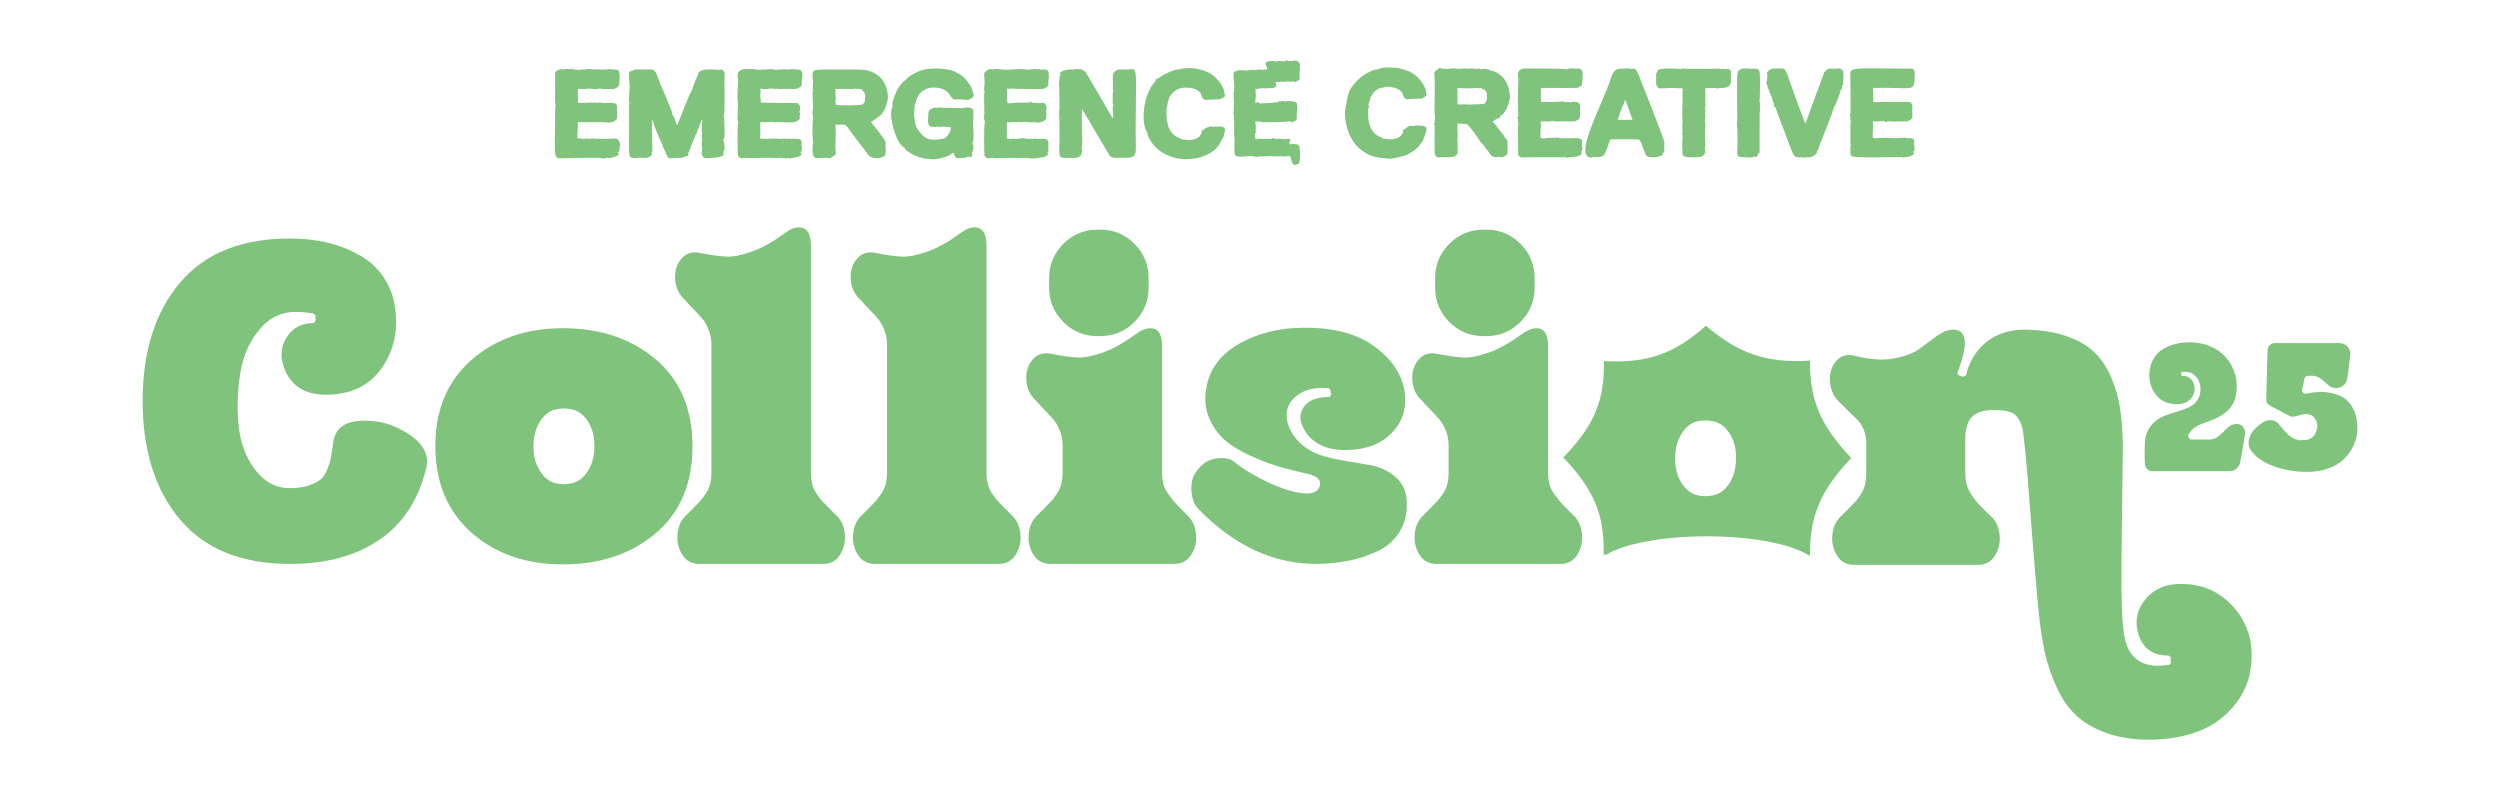 <?xml version="1.0" encoding="UTF-8"?>
<svg id="uuid-ca76d20e-9a0b-4432-9987-13943e448c09" data-name="Layer 1" xmlns="http://www.w3.org/2000/svg" viewBox="0 0 800 256">
  <defs>
    <style>
      .uuid-beef3a21-6900-4ee7-b45b-f17e66827acd {
        fill: #7fc37d;
      }
    </style>
  </defs>
  <path class="uuid-beef3a21-6900-4ee7-b45b-f17e66827acd" d="M92.802,180.459c11.405,0,20.878-2.529,28.416-7.588s12.657-12.728,15.176-23.06c1.014-4.16-.893-7.81-5.653-10.935-4.76-3.124-9.845-4.538-15.25-4.24-5.407.297-8.357,2.628-8.852,6.991-.297,2.083-.547,3.671-.745,4.76-.2,1.093-.593,2.381-1.19,3.869-.595,1.488-1.338,2.581-2.231,3.272-.893.697-2.159,1.317-3.793,1.86-1.638.547-3.597.819-5.878.819-4.464,0-8.183-1.959-11.159-5.878-2.974-3.917-4.736-8.652-5.281-14.209-.547-5.553-.372-11.107.521-16.662.893-5.553,2.95-10.24,6.174-14.06,3.222-3.816,7.116-5.676,11.678-5.578,1.586,0,3.372.148,5.357.445.595.2.893.597.893,1.191v.743c0,.795-.35,1.19-1.041,1.19-3.374.1-5.952,1.391-7.736,3.869-2.481,3.372-2.779,7.193-.893,11.455,2.279,5.059,6.595,7.588,12.945,7.588,7.338,0,12.966-2.403,16.885-7.216,3.917-4.809,5.778-10.488,5.579-17.035-.1-4.56-1.141-8.555-3.124-11.978-1.984-3.421-4.612-6.098-7.885-8.033-3.274-1.934-6.821-3.371-10.638-4.316-3.821-.941-7.91-1.412-12.274-1.412-15.474,0-27.204,4.712-35.186,14.133-7.985,9.424-11.976,22.045-11.976,37.864,0,15.822,3.991,28.467,11.976,37.938,7.983,9.474,19.712,14.209,35.186,14.209Z"/>
  <path class="uuid-beef3a21-6900-4ee7-b45b-f17e66827acd" d="M209.836,170.64c7.835-6.645,11.754-15.919,11.754-27.823,0-11.902-3.919-21.174-11.754-27.821-7.836-6.643-17.755-9.967-29.755-9.967-11.705,0-21.423,3.372-29.16,10.116-7.736,6.747-11.604,15.921-11.604,27.524,0,11.705,3.841,20.955,11.529,27.747,7.685,6.795,17.429,10.191,29.235,10.191,12,0,21.919-3.321,29.755-9.967ZM172.717,150.63c-1.34-2.133-2.009-4.686-2.009-7.662,0-3.174.669-5.826,2.009-7.96,1.338-2.131,2.948-3.445,4.835-3.941,1.883-.497,3.793-.497,5.728,0s3.572,1.784,4.91,3.867,2.009,4.664,2.009,7.736c0,3.176-.671,5.828-2.009,7.96s-2.976,3.447-4.91,3.941c-1.934.498-3.845.498-5.728,0-1.886-.495-3.497-1.809-4.835-3.941Z"/>
  <path class="uuid-beef3a21-6900-4ee7-b45b-f17e66827acd" d="M268.79,177.558c1.238-1.933,1.759-4.091,1.562-6.471-.2-2.381-.965-4.343-2.381-5.803-.391-.402-1.216-1.212-2.455-2.453-1.241-1.24-2.083-2.107-2.529-2.605-.447-.495-1.017-1.264-1.71-2.305-.697-1.041-1.167-2.107-1.414-3.198-.248-1.091-.372-2.281-.372-3.571v-72.604c0-3.966-1.337-5.851-4.017-5.802-1.289.024-2.766.66-4.462,1.933-3.747,2.813-7.29,4.738-10.564,5.878-3.274,1.141-5.95,1.662-8.033,1.562-2.083-.098-4.91-.495-8.481-1.19-2.481-.497-4.464.148-5.952,1.933-1.488,1.786-2.133,3.995-1.933,6.621.197,2.629,1.238,4.786,3.124,6.472.493.595,1.462,1.636,2.9,3.124s2.429,2.581,2.976,3.272c.545.697,1.116,1.762,1.71,3.2.597,1.438.893,3.0.893,4.686v40.914c0,1.29-.126,2.479-.372,3.571-.248,1.091-.721,2.157-1.414,3.198s-1.264,1.81-1.71,2.305c-.445.498-1.29,1.366-2.528,2.605-1.241,1.241-2.068,2.053-2.455,2.453-1.415,1.466-2.183,3.422-2.381,5.803-.2,2.379.321,4.538,1.562,6.471,1.24,1.934,3.05,2.902,5.429,2.902h39.724c2.279,0,4.041-.967,5.283-2.902Z"/>
  <path class="uuid-beef3a21-6900-4ee7-b45b-f17e66827acd" d="M324.98,177.558c1.24-1.933,1.76-4.091,1.562-6.471-.2-2.381-.964-4.343-2.379-5.803-.391-.403-1.217-1.212-2.455-2.453-1.241-1.24-2.083-2.107-2.529-2.605-.447-.495-1.019-1.264-1.712-2.305s-1.166-2.107-1.412-3.198c-.25-1.091-.372-2.281-.372-3.571v-72.604c0-3.966-1.338-5.851-4.016-5.802-1.291.024-2.769.659-4.466,1.933-3.746,2.811-7.29,4.738-10.562,5.878-3.272,1.141-5.952,1.662-8.035,1.562-2.083-.098-4.91-.495-8.479-1.19-2.481-.497-4.464.148-5.952,1.933-1.488,1.786-2.134,3.995-1.934,6.621.198,2.629,1.24,4.786,3.124,6.472.497.595,1.462,1.636,2.902,3.124,1.436,1.488,2.429,2.581,2.976,3.272.543.697,1.116,1.762,1.712,3.2.593,1.438.891,3.0.891,4.686v40.914c0,1.29-.126,2.479-.371,3.571-.25,1.091-.721,2.157-1.414,3.198-.697,1.041-1.266,1.81-1.712,2.305-.447.498-1.29,1.366-2.529,2.605-1.241,1.241-2.066,2.052-2.455,2.453-1.416,1.463-2.183,3.422-2.379,5.803-.2,2.379.321,4.538,1.562,6.471,1.238,1.934,3.05,2.902,5.431,2.902h39.723c2.281,0,4.04-.967,5.281-2.902Z"/>
  <path class="uuid-beef3a21-6900-4ee7-b45b-f17e66827acd" d="M334.456,131.363c1.438,1.488,2.429,2.581,2.976,3.274.545.695,1.116,1.762,1.71,3.198.597,1.438.893,3.0.893,4.686v8.629c0,1.29-.126,2.479-.372,3.571-.248,1.091-.721,2.157-1.414,3.198s-1.264,1.81-1.71,2.305c-.445.498-1.29,1.366-2.528,2.605-1.241,1.241-2.068,2.053-2.455,2.453-1.415,1.466-2.183,3.422-2.381,5.803-.2,2.379.321,4.538,1.562,6.471,1.24,1.934,3.05,2.902,5.429,2.902h39.724c2.279,0,4.041-.967,5.283-2.902,1.238-1.933,1.759-4.091,1.562-6.471-.2-2.381-.965-4.343-2.381-5.803-.391-.402-1.216-1.212-2.455-2.453-1.241-1.24-2.06-2.107-2.455-2.605-.398-.495-.967-1.264-1.71-2.305s-1.241-2.107-1.488-3.198c-.248-1.091-.372-2.281-.372-3.571v-40.319c0-3.966-1.288-5.851-3.869-5.802-1.289.025-2.833.638-4.61,1.933-3.787,2.76-7.29,4.738-10.564,5.878-3.274,1.141-5.95,1.662-8.033,1.562-2.083-.098-4.91-.495-8.481-1.19-2.481-.497-4.464.148-5.952,1.933-1.488,1.786-2.133,3.995-1.933,6.621.197,2.629,1.238,4.788,3.124,6.472.493.595,1.462,1.636,2.9,3.124Z"/>
  <path class="uuid-beef3a21-6900-4ee7-b45b-f17e66827acd" d="M351.194,107.559h.893c4.262,0,7.907-1.512,10.935-4.538,3.024-3.024,4.538-6.669,4.538-10.936v-3.124c0-4.262-1.514-7.909-4.538-10.935-3.028-3.024-6.672-4.538-10.935-4.538h-.893c-4.266,0-7.91,1.514-10.935,4.538-3.028,3.026-4.538,6.672-4.538,10.935v3.124c0,4.267,1.51,7.912,4.538,10.936,3.024,3.026,6.669,4.538,10.935,4.538Z"/>
  <path class="uuid-beef3a21-6900-4ee7-b45b-f17e66827acd" d="M448.244,169.525c1.626-2.926,2.235-6.324,1.827-10.191-.424-3.074-1.795-5.479-4.11-7.216-2.317-1.734-4.812-2.828-7.487-3.274-2.675-.447-5.832-.99-9.471-1.636-3.638-.643-6.397-1.413-8.276-2.305-3.133-1.487-5.476-3.471-7.026-5.952-1.553-2.478-2.198-4.836-1.937-7.067s1.546-4.14,3.861-5.728c2.309-1.586,5.416-2.231,9.317-1.934.495,0,.776.298.839.893l.11,1.041c.031.298-.021.521-.153.669-.132.15-.349.224-.645.224-3.176,0-5.606.761-7.189,2.379-2.281,2.333-2.328,5.209-.295,8.481,2.391,3.867,6.52,6.001,12.397,6.1,6.444.109,11.426-1.686,14.939-5.059,3.514-3.371,5.062-7.488,4.649-12.348-.41-5.752-3.45-10.836-9.122-15.25-5.672-4.412-13.413-6.569-23.223-6.472-8.035,0-15.11,1.812-21.222,5.431-6.116,3.622-9.523,8.703-10.219,15.25-.352,3.272.139,6.274,1.47,9,1.329,2.729,3.051,4.962,5.168,6.695,2.118,1.738,4.866,3.348,8.247,4.836,3.379,1.488,6.375,2.603,8.982,3.347,2.608.745,5.688,1.514,9.244,2.307.209.1.412.148.612.148,2.363.795,3.287,2.034,2.772,3.719-.606,1.786-2.361,2.529-5.268,2.233-3.107-.298-6.798-1.436-11.075-3.422-4.276-1.983-7.982-4.214-11.12-6.695-.987-.893-2.588-1.264-4.803-1.116-2.216.148-4.045.917-5.485,2.305-.366.298-.901.892-1.598,1.786-1.312,1.685-1.88,3.819-1.705,6.397.172,2.581.954,4.482,2.248,5.803,11.374,11.616,23.94,17.754,38.6,17.555,3.36-.098,6.646-.469,9.85-1.116,3.205-.645,6.316-1.712,9.333-3.198,3.017-1.488,5.34-3.695,6.964-6.621Z"/>
  <path class="uuid-beef3a21-6900-4ee7-b45b-f17e66827acd" d="M474.713,107.559h.891c4.266,0,7.91-1.512,10.936-4.538,3.024-3.024,4.538-6.669,4.538-10.936v-3.124c0-4.262-1.514-7.909-4.538-10.935-3.026-3.024-6.671-4.538-10.936-4.538h-.891c-4.267,0-7.912,1.514-10.936,4.538-3.026,3.026-4.538,6.672-4.538,10.935v3.124c0,4.267,1.512,7.912,4.538,10.936,3.024,3.026,6.669,4.538,10.936,4.538Z"/>
  <path class="uuid-beef3a21-6900-4ee7-b45b-f17e66827acd" d="M504.69,177.558c1.24-1.933,1.76-4.091,1.562-6.471-.2-2.381-.964-4.343-2.379-5.803-.391-.403-1.217-1.212-2.455-2.453-1.241-1.24-2.059-2.107-2.455-2.605-.397-.495-.966-1.264-1.71-2.305s-1.241-2.107-1.488-3.198c-.25-1.091-.372-2.281-.372-3.571v-40.319c0-3.966-1.288-5.851-3.867-5.802-1.289.025-2.834.637-4.614,1.933-3.785,2.758-7.29,4.738-10.562,5.878-3.272,1.141-5.952,1.662-8.035,1.562-2.083-.098-4.91-.495-8.479-1.19-2.481-.497-4.464.148-5.952,1.933-1.488,1.786-2.134,3.995-1.934,6.621.198,2.629,1.24,4.788,3.124,6.472.497.595,1.462,1.636,2.902,3.124,1.436,1.488,2.429,2.581,2.976,3.274.543.695,1.116,1.762,1.712,3.198.593,1.438.891,3.0.891,4.686v8.629c0,1.29-.126,2.479-.371,3.571-.25,1.091-.721,2.157-1.414,3.198-.697,1.041-1.266,1.81-1.712,2.305-.447.498-1.29,1.366-2.529,2.605-1.241,1.241-2.066,2.052-2.455,2.453-1.416,1.463-2.183,3.422-2.379,5.803-.2,2.379.321,4.538,1.562,6.471,1.238,1.934,3.05,2.902,5.431,2.902h39.723c2.281,0,4.04-.967,5.281-2.902Z"/>
  <path class="uuid-beef3a21-6900-4ee7-b45b-f17e66827acd" d="M513.154,177.467c.306-.014.596-.017.897-.028,5.715-3.437,17.937-5.819,32.136-5.819,14.557,0,27.053,2.5,32.572,6.077.157.008.306.011.464.02-.158-12.525,3.291-20.686,13.164-31.161-9.872-10.473-13.322-18.633-13.164-31.159-13.947.831-22.677-2.094-33.326-11.163-10.211,9.069-18.762,12.037-32.66,11.329.28,12.579-3.123,20.652-12.996,30.827,9.872,10.336,13.253,18.476,12.913,31.076ZM538.051,138.844c1.338-2.131,2.948-3.445,4.835-3.941,1.883-.497,3.793-.497,5.728,0s3.572,1.784,4.91,3.867,2.009,4.664,2.009,7.736c0,3.176-.671,5.828-2.009,7.96s-2.976,3.447-4.91,3.941c-1.934.498-3.845.498-5.728,0-1.886-.495-3.497-1.809-4.835-3.941-1.34-2.133-2.009-4.686-2.009-7.662,0-3.174.669-5.826,2.009-7.96Z"/>
  <path class="uuid-beef3a21-6900-4ee7-b45b-f17e66827acd" d="M697.921,186.856c-4.762,0-8.481,1.538-11.159,4.614-2.976,3.569-3.771,7.486-2.379,11.752,1.486,4.364,4.61,6.547,9.372,6.547.197,0,.395.098.595.298.198.197.298.395.298.595v1.34c0,.495-.25.743-.745.743-7.241,1.19-11.843-1.229-13.688-7.29-.812-2.672-1.241-8.235-1.34-16.664-.1-8.429.448-44.285.448-46.567-.1-4.362-.398-8.205-.893-11.529-.498-3.322-1.44-6.621-2.828-9.895-1.39-3.272-3.198-5.974-5.431-8.107-2.231-2.133-5.207-3.843-8.926-5.133-3.719-1.288-8.108-1.983-13.167-2.083-4.462,0-8.255,1.066-11.381,3.198-3.124,2.134-5.498,5.158-6.919,9.15-.21.591-.397,1.29-.593,2.083-.1.2-.25.348-.448.447-.2.1-.445.148-.743.148l-.891-.298c-.298-.097-.498-.247-.597-.447-.1-.197-.107-.447,0-.743,1.487-4.103,2.28-7.188,2.231-9.372-.062-2.775-1.241-4.166-3.717-4.166-1.59,0-3.348.695-5.283,2.083-1.934,1.39-3.793,2.752-5.579,4.091-1.786,1.338-4.462,2.357-8.035,3.05-3.569.695-7.828.373-12.793-.893-2.378-.606-4.316,0-5.803,1.784-1.488,1.786-2.134,3.995-1.934,6.621.198,2.629,1.266,4.81,3.124,6.621.703.685,5.107,4.96,5.803,5.653.693.695,1.314,1.688,1.859,2.976.545,1.29.819,2.678.819,4.166v9.819c0,1.291-.126,2.481-.371,3.571-.25,1.093-.721,2.159-1.414,3.2-.697,1.041-1.266,1.81-1.712,2.305-.447.498-1.29,1.366-2.529,2.603-1.241,1.241-2.066,2.053-2.455,2.455-1.416,1.463-2.183,3.422-2.379,5.802-.2,2.381.321,4.538,1.562,6.472,1.238,1.934,3.05,2.902,5.431,2.902h39.574c2.381,0,4.188-.967,5.429-2.902,1.24-1.934,1.76-4.091,1.562-6.472-.2-2.379-.993-4.314-2.379-5.802-.498-.395-1.34-1.19-2.529-2.381-1.191-1.19-2.009-2.057-2.455-2.603-.447-.543-1.019-1.338-1.712-2.379s-1.19-2.107-1.486-3.2c-.298-1.09-.447-2.279-.447-3.571v-11.604c.098-2.976.841-5.157,2.233-6.547,1.386-1.388,3.717-2.083,6.991-2.083,2.083,0,3.743.2,4.985.595,1.238.398,2.179,1.141,2.826,2.231.643,1.093,1.064,2.109,1.264,3.05.2.945.397,2.455.597,4.538.595,5.259,1.362,14.357,2.307,27.3.466,6.397,2.004,24.544,2.305,27.154.232,2.274.499,4.395.797,6.388.338,2.264.715,4.358,1.136,6.257.793,3.571,2.01,7.19,3.645,10.86,1.638,3.669,3.647,6.671,6.028,9.002,2.379,2.329,5.503,4.24,9.372,5.728,3.869,1.488,8.331,2.281,13.39,2.381,6.048.097,11.554-.769,16.514-2.603,4.959-1.836,9.076-4.886,12.348-9.15,3.272-4.266,4.91-9.372,4.91-15.324,0-6.152-2.134-11.481-6.397-15.993-4.266-4.516-9.672-6.771-16.217-6.771Z"/>
  <path class="uuid-beef3a21-6900-4ee7-b45b-f17e66827acd" d="M687.091,150.116c.45.452.991.678,1.621.678h24.692c.864,0,1.621-.274,2.269-.826.648-.55,1.052-1.257,1.209-2.121.117-.747,1.393-7.756,1.533-8.781.134-.981-.088-1.807-.619-2.476-.531-.667-1.307-.972-2.328-.914-1.022.059-2.043.581-3.066,1.562-.157.197-.471.531-.943,1.002-.471.472-.816.797-1.031.972-.216.178-.529.403-.943.678-.412.276-.834.472-1.267.59s-.903.178-1.414.178h-5.362c-.472,0-.817-.197-1.033-.59s-.226-.786-.029-1.179c.55-.943,1.267-1.688,2.152-2.24.884-.55,2.012-1.06,3.388-1.531,1.612-.55,2.957-1.11,4.038-1.681,1.079-.569,2.091-1.297,3.034-2.179.943-.884,1.64-1.966,2.093-3.241.45-1.278.678-2.779.678-4.509,0-1.69-.316-3.34-.943-4.95-.629-1.61-1.533-3.074-2.712-4.391-1.178-1.316-2.71-2.397-4.597-3.241-1.884-.845-3.969-1.305-6.247-1.384-1.729-.04-3.359.117-4.891.471s-2.947.924-4.243,1.71-2.328,1.866-3.095,3.241c-.766,1.374-1.188,2.966-1.266,4.772-.04,2.593.716,4.843,2.269,6.748,1.552,1.907,3.76,2.859,6.629,2.859,1.886,0,3.359-.609,4.421-1.828,1.178-1.374,1.491-2.907.941-4.597-.55-1.728-1.767-2.612-3.653-2.652-.117,0-.216-.048-.295-.148-.079-.097-.117-.205-.117-.324.038-.155.059-.293.059-.412,0-.197.117-.314.353-.353.157-.038.393-.059.707-.059,1.572-.04,2.829.54,3.772,1.738.943,1.2,1.374,2.593,1.297,4.185-.079,1.591-.648,2.938-1.709,4.038-.669.707-1.612,1.297-2.829,1.767-1.219.471-2.436.884-3.653,1.238-1.219.353-2.447.786-3.685,1.297-1.236.51-2.357,1.278-3.359,2.298-1.002,1.022-1.738,2.279-2.21,3.771-.353,1.219-.567,4.286-.353,9.195.027.628.284,1.169.738,1.621Z"/>
  <path class="uuid-beef3a21-6900-4ee7-b45b-f17e66827acd" d="M754.308,135.66c-.157-2.003-.64-3.721-1.443-5.155-.807-1.434-1.769-2.505-2.888-3.212-1.121-.707-2.407-1.209-3.86-1.503-1.455-.295-2.829-.412-4.126-.353s-2.614.226-3.948.502c-.393.117-.747.019-1.06-.295-.316-.314-.414-.669-.295-1.062l.766-3.417c.119-.59.472-.884,1.06-.884l.884-.059c.55,0,1.041.04,1.474.117.431.079.853.247,1.267.502.412.255.726.471.941.648.216.176.571.491,1.062.943.49.452.838.753,1.031.914.6.499,1.316.786,2.181.824.864.04,1.659-.197,2.386-.707.726-.51,1.169-1.217,1.326-2.122.274-1.374.609-3.928,1.002-7.66.117-1.06-.176-1.984-.884-2.771-.707-.745-1.61-1.119-2.71-1.119h-20.567c-.629,0-1.16.226-1.591.678-.433.452-.669.972-.707,1.562l-.414,15.676c-.04.943.374,1.65,1.238,2.122l6.188,3.24c.59.316,1.198.374,1.828.178.707-.236,1.493-.431,2.357-.59,1.847-.391,3.183.05,4.007,1.326.826,1.278.934,2.683.324,4.214-.609,1.533-1.698,2.397-3.271,2.593-.55,0-1.021.029-1.414.088-.393.06-.816.01-1.267-.147s-.816-.274-1.09-.353c-.276-.078-.6-.266-.972-.56-.374-.295-.669-.529-.884-.707-.216-.176-.491-.452-.824-.824-.334-.374-.6-.679-.797-.914-.197-.236-.471-.55-.824-.943s-.629-.728-.826-1.002c-.669-.667-1.483-1.002-2.445-1.002-.964,0-1.926.343-2.888,1.031-.964.688-1.819,1.472-2.564,2.357-.747.884-1.229,1.878-1.445,2.976-.216,1.1-.069,2.083.443,2.947,1.452,2.359,3.986,4.185,7.602,5.481,3.614,1.297,7.445,1.886,11.491,1.769,2.2-.079,4.203-.452,6.012-1.121,1.807-.667,3.29-1.522,4.45-2.564,1.157-1.04,2.121-2.219,2.886-3.536.767-1.316,1.288-2.652,1.562-4.007s.353-2.721.236-4.097Z"/>
  <g>
    <path class="uuid-beef3a21-6900-4ee7-b45b-f17e66827acd" d="M415.843,47.756c.173-.551-.083-.977-.383-1.4-.024-.036-.064-.061-.107-.067l-.569-.094c-.898-.149-.914-.151-1.317-.084-.123.022-.287.049-.541.081-.018-.018-.032-.044-.054-.089-.045-.094-.121-.252-.349-.264-.035-.002-.063.005-.09.02-.006-.076-.016-.149-.034-.217.018.006.036.013.055.02.046.017.093.014.134-.007.041-.021.071-.059.084-.104.1-.376.18-.492.219-.547.064-.092.086-.162.016-.322-.228-.34-.766-.265-1.285-.192-.323.044-.654.09-.866.036-.68-.17-1.79-.108-2.449-.07-.136.008-.275.015-.359.017-.158-.206-.391-.309-.615-.278-.164.024-.3.117-.381.252-.397-.079-.534-.067-.86-.044-.401.033-1.152.093-3.231.013-.563-.017-.761.086-.901.197,0,0-.022.017-.041.019-.158-.094-.187-.211-.214-.325-.013-.055-.028-.12-.064-.174l.011-.02c.061-.142.063-.299.009-.44.09-.269.014-.511-.042-.693-.077-.246-.08-.27.091-.332.196-.077.161-.3.13-.496-.014-.091-.029-.193-.033-.297.053-.106.055-.293.017-.427l.023-.326c.053-.735.052-.752-.155-1.876l-.058-.317c.493-.188,1.793.016,2.595.214.157.039,6.837-.029,8.817-.293.029.021.063.052.098.082.094.086.221.202.407.202h.022c.167-.008.341-.109.545-.316.04.004.082.002.117-.014.685-.339.822-.478.721-1.186-.016-.103-.003-.211.01-.327.024-.211.051-.452-.093-.671.004-.021.04-.072.068-.112.146-.194.114-.355.083-.511-.036-.177-.08-.397.077-.853.069-.214.035-.51-.006-.854-.032-.281-.068-.599-.044-.874.019-.193-.031-.362-.149-.502-.348-.408-1.203-.462-2.03-.515-.255-.017-.5-.032-.716-.058-.176-.021-.351.041-.501.095-.149.053-.28.096-.403.074-.064-.012-.116.007-.153.05l-.024.026-.009-.021c-.039-.082-.087-.185-.198-.224-.018-.007-.036-.011-.055-.01-.192.002-.381.032-.563.059-.315.049-.611.093-.933.017-.059-.012-.127.009-.167.059-.051.063-.089.119-.122.165-.042.057-.089.122-.107.131-.02,0-.174-.027-.23-.042-.045-.012-.09-.004-.131.022-.373.119-4.515.355-5.428.386-.046-.156-.16-.277-.321-.34-.256-.097-.569-.036-.769.147-.116.017-.248.021-.308-.036-.12-.115-.058-.536.009-.98.083-.56.186-1.258.077-2.005-.033-.22-.033-.351-.032-.43,0-.029,0-.066-.006-.103-.022-.334-.052-.78-.041-.972l.036.014c.304.116.699.031,1.155-.063.533-.112,1.132-.224,1.655-.03.052.019.133.025.206-.015.146-.081.488-.064.787-.049.384.018.722.039.909-.103.179.066.501.098,1.234-.053.084-.017.14-.095.13-.18l-.004-.032c.066-.017.186-.04.326-.066l.168-.032c.085-.017.143-.095.133-.182-.033-.287-.107-.554-.179-.811-.054-.196-.107-.382-.14-.572.269-.013.51.006.727.021.337.025.601.04.811-.049.296-.125.492-.067.677-.011.212.064.451.136.719-.107.236.115.483.063.693.023.179-.033.331-.061.462-.001.02.009.041.013.062.014l.045.013c.191.076.675.059.804-.046.274-.001.542.01.803-.052.026.021.048.049.076.085.067.086.169.215.381.215.034,0,.066-.01.094-.03.349-.241.454-.296.454-.296.091-.003.139.008.847-.487.044-.031.07-.08.071-.132.032-1.911.032-2.132-.082-2.449-.011-.033,0-.062.066-.157.068-.099.173-.248.114-.445-.07-.247-.12-.739.036-1.68.008-.046.01-.081.01-.081,0-.041-.015-.08-.042-.111-.3-.331-.44-.541-.533-.681-.206-.304-.27-.317-.702-.269l-.063.006c-.134-.157-.357-.238-.55-.209-.178.025-.323.125-.406.273-.594-.125-.757-.098-1.219-.017-.095.017-.204.035-.34.057-.032-.208-.332-.323-.573-.304-.206.013-.424.115-.519.346-.233-.071-.605-.081-1.088-.086-.161-.003-.345-.004-.397-.015-.598-.115-.977.035-1.253.143-.273.107-.329.123-.461-.049-.09-.117-.276-.143-1.707-.108l-.151.004c-.094.005-.367.019-.473.314l-.145.005c-.245.005-.358.111-.41.2-.167.281.057.717.255,1.102.061.116.142.274.148.321-.021.1.026.212.077.345-.061.094-.114.207-.063.404-1.054-.009-1.189.046-1.231.062-.035.013-.063.04-.081.072-.023.039-.044.077-.062.115-.267-.202-.717-.248-.99-.257-.337-.012-1.005.026-1.204.247-.381-.233-2.165-.034-2.246-.005-.391.122-1.157.072-1.768.031-.564-.039-.922-.057-1.124-.004-.307-.116-.556.019-.721.155-.054-.045-.114-.069-.177-.07-.184-.002-.314.179-.42.336,0,0-.018.027-.028.041-.09-.096-.189-.124-.291-.092-.482.158-.333,2.042-.331,2.061.022.185.046.371.075.556.069.448.135.873.053,1.316-.005.04.001.085.019.202.042.277.13.853-.005,1.24-.054.173-.032.372-.009.585.023.217.048.441-.013.618l-.008.035-.072.095c-.161.212-.082.462-.013.682.063.198.127.403.054.606-.133.364-.089.552-.039.769.036.152.076.325.076.623.004,1.537-.067,2.485-.113,3.112-.055.75-.084,1.128.084,1.587.091.248.085,1.711.077,3.126-.014,2.674-.004,4.349.233,4.729-.005.051-.033.161-.053.237-.04.155-.081.313-.076.43.027.847.018,1.308.014,1.529-.002.084-.002.136-.001.173l-.004.019c-.062.151-.052.364-.002.48v.307c-.006.874-.01,1.451.329,1.79.183.183.447.273.825.28.202.142.702.114,1.898.019,1.284-.106,2.882-.237,3.701.089.208.082.32.055.491.015.184-.041.495-.112,1.209-.116,2.33-.023,2.468-.045,2.744-.09.095-.015.207-.033.453-.055.129.116.25.117,1.011.121.242.001.555.004.962.009.145.041.385.012.464-.001.097-.009.194-.025.293-.04.137-.022.267-.042.392-.046.28.157,1.006.179,1.334.045.131.062.24.053.379.05.018-0.0.046,0,.046,0,.117,0,.201-.009.247-.028.05-.01.104-.024.161-.045l.043-.009c.241-.09.756-.093.919.048-.02.235.058.433.132.622.061.155.118.301.114.462,0,.233.117.428.22.6.088.147.171.286.18.432.01.217.266.394.629.62l.108.068c.027.018.058.027.09.027l.027-.002c.282-.046.447-.171.589-.307.172.063.309.027.4-.022.542-.304.598-1.805.606-3.188.002-.188.003-.381.008-.417.101-.406-.022-.676-.111-.873-.062-.135-.092-.21-.068-.284ZM411.851,49.668h0ZM400.42,41.866h-.023.023ZM395.41,27.834c-.015.014-.033.027-.054.035.02-.008.039-.021.054-.035ZM406.425,21.554h0ZM406.381,21.66h0ZM414.384,19.852h0Z"/>
    <path class="uuid-beef3a21-6900-4ee7-b45b-f17e66827acd" d="M390.852,40.518l-.888-.029c-1.057-.039-1.185-.042-1.372.162-.202-.116-.506-.151-.697-.16-.054-.004-.111-.005-.169-.005-.819,0-1.928.29-2.631,1.129-.298.02-.522.153-.625.371-.093.196-.064.422.077.593-.158.143-.296.403-.462.682-.138.229-.288.483-.432.638-.023.004-.045.013-.064.026-.181.123-1.031.534-1.214.606l-.018.008c-1.837.368-2.121.319-2.158.31-.015-.005-.045-.01-.045-.01-.106-.006-.139-.005-.174-.008-.343-.139-1.109-.171-1.246-.176-.125-.028-.295-.075-.461-.121-.229-.063-.381-.104-.485-.125-.045-.066-.165-.121-.394-.228-.488-.228-1.397-.651-1.9-1.142-.452-.436-.897-1.02-1.324-1.738-.285-.645-.482-1.563-.6-2.114-.063-.293-.1-.444-.145-.524-.02-.467-.054-.812-.078-1.01,0-.041-.005-.09-.018-.152l-.001-.042s-.046-.297-.057-.359c.045-.134.09-.394.075-.507-.032-.23-.072-.337-.102-.416-.04-.104-.057-.147.061-.707.017-.09-.008-.252-.072-.376.12-.228.193-.673.292-1.322.072-.47.148-.955.258-1.269.161-.452.327-.918.353-1.416.131-.096.259-.274.435-.519.784-1.09,2.414-3.36,7.42-2.205,1.246.285,2.266,1.455,2.377,1.702-.076.322.065.587.179.802.035.064.068.126.094.188.452,1.05,1.295.967,2.178.873.429-.044.872-.089,1.33-.022.023.004.05.001.075-.006.417-.137.818-.116,1.21-.094.517.029,1.071.058,1.563-.351.407-.1.726-.332,1.002-.729.027-.039.036-.089.024-.135-.086-.335-.12-.452-.155-.512-.042-.136-.088-.308-.088-.461,0-1.361-1.593-3.731-2.307-4.181.015-.054.003-.116-.039-.16-1.253-1.33-2.951-2.652-6.846-3.315-.182-.17-.448-.209-.66-.097-1.14-.135-1.963-.058-2.695.01-.362.032-.703.064-1.053.067-.264.006-.358.156-.415.245-.031.05-.04.063-.059.066-1.602-.538-6.51,2.202-7.201,2.98-.156-.066-.328-.057-.484.029-.199.115-.309.336-.278.567,0,0,.015.119.019.143-4.058,4.093-4.749,13.639-2.662,16.347.068.086.072.12.072.12-.058.155-.093.355.162.976,1.934,4.668,6.78,7.538,12.295,7.538.92,0,1.86-.08,2.806-.245.074,0,.131-.039.177-.123.11.052.244.085.389.045,5.281-1.454,6.751-3.17,8.268-6.443.305-.238.331-.568.355-.859.014-.18.028-.35.101-.482.028-.048.07-.158.289-1.031l.026-.098c.053-.2-.002-.413-.155-.62-.235-.317-.678-.565-1.03-.578ZM371.724,25.457h0Z"/>
    <path class="uuid-beef3a21-6900-4ee7-b45b-f17e66827acd" d="M362.956,22.342c-.251-.245-.586-.254-.936-.241-.25.009-.332.032-.423.063-.089.03-.2.067-.994.072-.73.006-1.271.008-1.672.008-1.217.003-1.24.003-1.426.164-.197.179-.255.18-.305.181-.091.003-.184.014-.323.135-.842.732-.816,1.47-.771,2.809.023.677.052,1.519-.013,2.627-.028.443.032.713.189.852-.032.054-.044.121-.054.183-.118.099-.123.246-.127.378-.095,3.616-.081,3.807.223,4.125-.27.139-.263.46-.245,1.195.006.27.014.61.014,1.037,0,.266.134.497.276.677-.075.015-.13.08-.131.158-.004.275-.031.413-.062.572-.028.149-.061.31-.076.597-.709-1.247-2.5-4.332-4.153-7.163-3.209-5.499-4.027-6.88-4.291-7.227l-.006-.037c-.385-.632-.443-.682-.613-.779-.207-.111-.379-.206-.522-.286-.481-.268-.665-.368-.834-.295-.077.032-.126.089-.163.171-.074-.104-.192-.217-.458-.217l-.04.001c-.12.005-.244.004-.366.003-.349,0-.729-.004-1.101.109-.205.063-.402.044-.654.026-.379-.034-.851-.071-1.563.133-.386.109-.653.167-.847.208-.323.07-.493.107-.587.303l-.042.009c-.528.114-.579.162-.682.631l-.027.121c-.017.074.017.15.085.183.07.034.152.019.2-.037.004.106.029.22.052.362-.025-.011-.051-.016-.083-.011-.37.053-.368.264-.362.915v.371c-.096.184-.155.557-.045.892-.027.112-.053.207-.076.292-.088.324-.147.546.037.766.013.243.013,3.136.013,3.136,0,.067.04.125.098.151-.017.026-.026.057-.026.089,0,.175.004.247.007.325.004.085.009.178.009.427-.012.024-.022.061-.022.061-.117.312-.055.53,0,.725l.014.05c0,.096-.008.483-.008.583-.126.394-.079.904-.001,1.088-.006.399-.006.798-.006,1.198-.202.319-.174.547-.129.913.031.258.075.61.064,1.164-.018,1.264-.024,1.349.059,1.403v3.356c-.007,2.599-.015,3.211.043,3.423-.002.048-.004.097-.007.145-.014.018-.023.04-.028.064-.13.679-.087,1.23-.043,1.565v.488c-.004,1.353-.007,2.033.384,2.42.326.322.856.384,1.864.384.272,0,3.198-.02,3.198-.02.373,0,.534-.182.621-.281l.026-.03c.296-.008.505-.13.653-.367.022-.023.037-.045.049-.066.131-.131.232-.322.278-.527.01-.019.024-.053.024-.053.027-.066.08-.192.174-.389.035-.068.027-.144-.002-.423-.053-.495-.162-1.522.049-2.535.037-.182.033-.258.014-.623-.041-.808-.149-2.92-.125-10.409.732,1.177,2.596,4.308,2.72,4.487-.008.04,0,.08.019.115.048.081,4.971,8.441,5.005,8.487.01.013.033.033.033.033.037.103.129.243.298.501.164.251.404.619.739,1.172.366.597.946.894,1.651.901.718-.007,1.361-.004,1.937-.001,2.416.007,3.646.014,4.288-.641.659-.673.628-1.981.564-4.586-.026-1.063-.058-2.388-.05-3.973.025-3.148.055-5.777.081-7.973.098-8.369.121-10.357-.53-10.992ZM357.735,37.319h0ZM357.967,29.185h0ZM345.55,23.296h0ZM346.549,23.961h0ZM345.677,45.237h0ZM345.749,42.401h0Z"/>
    <path class="uuid-beef3a21-6900-4ee7-b45b-f17e66827acd" d="M335.556,23.663c.116-.268.062-.584-.147-.869-.278-.377-.738-.609-1.177-.556-.174.021-.361.018-.572.006-.145.005-.255.069-.329.126-.016.012-.03.022-.044.032-.251-.241-.806-.46-1.743-.19-.047-.054-.112-.096-.176-.13-.264-.145-.577-.039-.717.147l-.019.027c-.673-.167-.95-.089-1.217-.009-.193.055-.361.102-.705.049-1.716-.27-3.12-.174-4.476-.08-1.338.091-2.723.185-4.417-.064-.941-.144-1.415-.055-1.76.007-.223.041-.354.066-.525.013-.685-.211-1.46.13-1.961.521-.423.331-.667.701-.65.986.05,1.115.086,1.541.11,1.823.031.375.037.443.018,1.619-.003.224-.039.451-.074.67-.086.529-.174,1.074.204,1.626-.068.022-.143.07-.201.177-.098.283-.064,2.07-.008,4.564.024,1.098.05,2.234.032,2.348-.152.434-.239,1.703.194,2.38-.48,1.315-.206,10.866-.171,10.921.6.963,1.224.868,1.877.775.381-.057.776-.122,1.224.014.123.037.13.039,3.386-.031l3.087-.066c.12-.013.242.028.371.061.173.044.345.092.541.057.608-.116,3.351-.076,3.432-.073.484.114.998.158,1.508.158,1.092,0,2.167-.201,2.903-.339.322-.062.667-.114.749-.116.037.023.084.027.128.013.212-.064.281-.226.311-.353.102-.049.105-.052.143-.011.042.045.103.06.164.045.139-.037.341-.207.344-.414l-.005-.024c.108-.066.246-.178.259-.338.007-.103-.042-.197-.139-.258-.117-.071-.211-.047-.255-.026-0-.061-.001-.12-.018-.175.027.014.059.024.093.029.126.011.258-.049.307-.165.025-.055.09-.204.048-2.947l-.001-.045c-.001-.338-.108-.607-.316-.798-.505-.466-1.488-.393-2.437-.318-.31.023-.605.045-.876.049-.314-.274-.942-.144-1.254-.08-.044.009-.077.015-.059.019-.329-.064-.726-.088-.847-.041l-.039.019c-.563-.017-1.179-.019-1.372-.02-.386-.26-.697-.193-.887-.155-.028.006-.08.017-.08.017-.3-.184-.503-.061-.626.012-.038.023-.071.042-.098.052-.028-.009-.061-.005-.09.002,0,0-.037.01-.055.014-.129-.023-.439-.027-.631.072-.121-.01-.308,0-.743-.014l-.093-.003c-.072-.001-.129-.004-.179-.001-.017-.012-.037-.022-.061-.032-.175-.073-.512-.109-.732.084-.418-.004-1.407-.041-1.781-.108-.001-2.002-.033-2.689-.048-2.894l.023-.172c0-.091.006-.157.013-.216.014-.142.026-.264-.035-.574.014-.161.029-.493.014-.829.009-.116.049-.569.049-.569.709.109,1.164.044,1.534-.009.322-.046.573-.083.909-.007.466.104.684.012.859-.064.196-.082.355-.161.963.133.043.021.088.021.131.003.508-.219,1.318-.132,1.962-.068.63.059.994.087,1.182-.045.268.225.507.167.735.112.192-.045.408-.098.721-.015,1.14.301,2.719-.131,3.369-.939.323-.4.38-.856.161-1.282-.029-.061-.017-.111.027-.238.062-.179.147-.425-.017-.788-.046-.102-.002-.351.04-.593.125-.715.313-1.792-.913-2.427-.049-.023-.101-.025-.145-.003-.458.214-1.227.148-1.905.094-.572-.049-1.091-.09-1.428.021-.048-.166-.173-.304-.351-.368-.207-.077-.499-.041-.682.205-2.151-.009-5.539.011-6.605.319-.017-.067-.066-.122-.184-.152-.044-.01-.112-.028-.225-.081-.16-2.267-.219-3.883-.169-4.569.259.001.467.036.64.066.247.042.445.076.605-.046.022-.017.041-.036.061-.058,1.238.233,10.035.189,10.109.179.328-.022,1.861-.505,1.881-1.594.002-.456-.004-.76-.008-.979-.009-.427-.01-.504.072-.762.139-.442.07-.855.018-1.157-.019-.116-.046-.274-.031-.317ZM334.631,23.513h.032-.032ZM321.108,42.289h0ZM329.962,33.635h0Z"/>
    <path class="uuid-beef3a21-6900-4ee7-b45b-f17e66827acd" d="M306.068,23.259c-.086-.033-.178-.061-.178-.061-.626-.962-7.676-2.107-11.659-.453-3.197,1.321-4.225,2.496-4.531,3.004h-.027c-.417.027-1.195.976-1.195.976-.062.076-.133.198-.106.349-.795.385-2.204,3.477-2.644,5.247-.215.866-.232,1.443-.052,1.756-.922,1.174-.482,4.408.194,6.884.767,2.807,2.14,5.798,3.476,6.161,0,0,.171.046.13.208-.019.076.001.161.064.259.391.6,3.163,2.607,6.302,3.125,1.106.179,1.993.25,2.729.25,1.434,0,2.296-.267,3.086-.51.201-.062.396-.122.595-.175.019.005.045.006.068.006.563,0,2.262-1.075,2.834-1.447.005.021.012.044.018.066.148.541.373,1.358.959,1.663.274.144.592.152.946.028.23-.083.57-.081.916-.075.561.003,1.175.013,1.577-.331.16.014.372.009.487-.013.221.147.462.169.653.049.145-.086.238-.238.259-.403.123-.04.187-.133.236-.326l.014-.023c.042-.067.049-.184-.009-.238-.042-.04-.121-.044-.183-.023l-.023-.011c.017-.157.028-.371.035-.622.042.039.084.062.132.062.042,0,.088-.015.143-.046.044-.026.059-.084.067-.134.008-.052-.023-.116-.058-.153-.112-.114-.215-.054-.248-.035l.048.161-.077-.141c.001-.058.001-.172.001-.172.026.005.055.01.079.01.102,0,.193-.042.261-.126.328-.406-.004-1.865-.17-2.256-.031-.071-.108-.112-.179-.097l-.026.028c-.002-.054-.002-.108-.004-.162.031.027.083.035.113.037.055-.004.134-.028.198-.126.371-.56.179-4.374.053-4.974,0,0,.011-.395.027-.8.04-1.057.107-2.827.101-4.028,0-.351-.139-.635-.413-.843-.842-.637-2.727-.362-3.679-.112-.132-.095-.301-.165-.425-.143-.017.004-.036.013-.056.023-.257-.011-4.901-.064-5.402-.072-.318-.148-1.074-.121-1.202-.017-.237-.003-.456.009-.634.007-.888-.013-1.155-.022-1.524.328-.557.081-1.124.653-1.082,1.392.042.587-.017.993-.073,1.385-.083.572-.16,1.111.087,2.071.23.888.907.91,1.271.922.088.002.187.005.226.022.508.203.871.028,1.108-.089.191-.094.233-.106.287-.064.316.256.667.308,1.072.155.304-.113,1.297-.017,2.02.052.429.041.81.072.994.071.054-0.0.118.008.158.136.182.593-.559,2.489-2.006,3.441-3.937.735-5.792.901-8.401-2.658-.943-1.289-1.084-2.777-1.178-3.76-.041-.426-.072-.752-.162-.949.011-.023.016-.05.014-.077-.031-.464.048-.679.094-.807.031-.085.063-.174.018-.268-.094-.198-.058-.4-.017-.633.023-.13.048-.265.048-.405,0-1.033.148-1.376.197-1.49,0,0,.011-.027.018-.044.024-.014.048-.034.072-.062.093-.111.175-.32.14-.533.023-.041.027-.086.029-.117.034-.393.255-.956.658-1.679,1.294-2.321,3.625-2.751,4.9-2.8,2.084-.07,4.183.741,4.989,1.957,1.206,1.826,1.294,1.896,2.526,1.845.561-.02,1.41-.058,2.816.129.529.067.953.12,1.431-.288.416-.08.753-.357,1.155-.94.023-.033.033-.073.028-.112-.027-.243-.456-2.087-.915-2.892-1.908-3.382-3.951-4.183-4.622-4.447ZM290.283,47.009h0ZM297.621,38.313h0Z"/>
    <path class="uuid-beef3a21-6900-4ee7-b45b-f17e66827acd" d="M284.047,30.097c-.05-.671-.174-1.292-.368-1.846.039-.128-.019-.321-.146-.473-.012-.04-.023-.08-.043-.123-.022-.047-.063-.073-.109-.085l-.018-.037c.033-.045.042-.104.02-.16-.388-.962-1.334-2.423-1.582-2.442-.228-.309-.873-.896-1.124-.977l-.022-.017c-2.27-1.606-4.61-1.718-6.975-1.684-1.37.012-3.029.003-4.632-.009-5.017-.03-7.416-.019-7.948.21-.292-.031-.528.045-.712.236-.623.64-.39,2.405-.189,3.395-.207,2.074-.122,2.763-.012,3.015-.238.366-.197,1.311-.107,2.907.073,1.276.156,2.723-.038,3.521-.127.502-.071.784.002,1.14.086.426.193.955.05,2.174-.119,1.099-.12,3.802-.09,4.192l-.002.036c.032.874.131,1.775.131,1.775-.016.313.104.501.22.619-.054.02-.111.058-.162.127-.022.029-.033.064-.033.101,0,.049-.014.166-.033.332-.117,1.035-.392,3.458.473,4.323.34.337,1.29.28,2.391.21.718-.046,1.462-.093,2.016-.019.136.117.286.165.427.165.16,0,.309-.061.42-.152.057-.046.087-.09.103-.13,1.593-.863,1.617-1.097,1.469-2.027-.049-.311-.109-.698-.112-1.241-.006-2.012.05-2.609.097-3.088.061-.634.1-1.056-.063-4.261.072.012.143.027.22.044.26.059.587.128,1.137.089.152-.013.292-.027.423-.04,1.227-.126,1.556-.158,3.373,2.651.201.301,1.002,1.327,1.93,2.517,1.275,1.632,2.861,3.665,3.416,4.498.333.504,1.085.881,2.012,1.011,1.295.186,2.581-.156,3.45-.897.057-.048.074-.129.042-.196l-.064-.129c.197-.295.17-.925.111-1.872-.042-.676-.086-1.375.019-1.778.046-.18.171-.66-4.784-6.684.257-.092.713-.345,1.585-.972l.034-.026c.463-.293.987-.715,1.093-.827.17-.13.213-.179.257-.234l.025-.029.022-.017c.549-.152,1.477-1.843,1.668-2.4l.007-.017c.064-.151.638-1.693.625-2.251.226-.635.249-1.117.103-2.148ZM266.935,38.744h0ZM276.79,32.06c.09.322-.422,1.105-.802,1.374-1.069.407-7.714.288-8.577.118.064-.657-.015-.883-.068-1.036-.033-.095-.046-.135-.006-.283.228-.865.106-1.448.017-1.873-.045-.215-.08-.386-.049-.51.098-.395.063-.723.033-1.013-.014-.131-.027-.256-.028-.383.403.03,1.052.021,1.907.016,1.021-.009,2.291-.048,3.798.018.261.011.467-.072.637-.222.17.206.449.193.75.178.296-.011.654-.032,1.094.099l.041.018c.017.005.041.019.041.019l.041.019c.037.022.068.043.084.054l.239.246c.169.174.264.272.329.316.737.887.626,1.576.535,2.138-.042.267-.08.497-.017.707ZM278.834,41.627h0ZM260.673,29.057h0Z"/>
    <line class="uuid-beef3a21-6900-4ee7-b45b-f17e66827acd" x1="248.6" y1="49.305" x2="248.587" y2="49.317"/>
    <path class="uuid-beef3a21-6900-4ee7-b45b-f17e66827acd" d="M254.755,22.216c-.348-.004-.676-.009-.944-.091-.248-.076-.502-.029-.823.028-.454.082-1.014.184-1.868.015-.096-.02-.132-.018-.213-.002-.092.015-.304.053-1.024.071-.368.009-.616.006-.787.003-.366-.01-.467-.009-.59.233-1.102-.489-1.987-.382-3.304-.233l-.127.016c-.2.019-.399.007-.613-.008-.406-.028-.827-.057-1.236.158-.139-.07-.473-.184-1.707-.164-.133-.166-.336-.229-.498-.228-.136.001-.261.043-.337.112-.064-.023-.145-.025-.247-.024-.844.007-1.407.013-1.819.005-.811-.022-1.019-.02-1.406.317-.377.068-.687.269-.897.582-.331.492-.413,1.258-.22,2.047.122.524.054,1.743-.017,3.033-.094,1.697-.201,3.62.065,4.711.036.171.047,1.57-.037,1.762-.105.24-.067.467-.031.653.023.124.044.229.011.303-.118.287-.049.529.003.705.028.102.054.189.035.243-.148.39-.13.778-.112,1.152.009.211.02.411,0,.605-.033.308.106.519.241.657-.037.055-.061.12-.072.191-.008.044.004.09.031.126l.02.022c-.4,1.473-.132,10.562-.11,10.589.556.946,1.254.861,1.927.775.38-.048.769-.091,1.172.026.087.025.476.02,2.127-.027,2.336-.064,6.248-.171,7.081.022.12.026.263.049.376.002.474-.164,1.084-.098,1.73-.026.621.066,1.263.137,1.808-.013.131.12.306.17.462.17.05,0,.099-.005.143-.014.114-.026.2-.08.246-.155.197.04.532-.022,1.056-.135.385-.084.782-.17,1.047-.17.129,0,.291-.14.4-.296.552-.05.814-.351.779-.894-.005-.072-.055-.132-.126-.149-.05-.015-.106.001-.144.033-.005-.194-.037-.419-.14-.566-.001-.018-0-.031-.001-.048.044.189.095.225.139.248.023.011.052.017.08.017.042,0,.085-.012.115-.032.238-.173.255-1.47.14-2.194-.017-.108-.115-.175-.237-.187.195-.021.292-.221.287-.597-.009-.57-.572-1.152-1.113-1.152-.254-.003-.509-.01-.762-.018-.635-.021-1.291-.039-1.946.027-.246-.166-.653-.1-.813-.006l-.033.022c-.096-.017-.237-.028-.345-.03-.22-.129-.773-.194-1.075-.012-.181.001-.931.015-1.116.017-.022-.017-.048-.028-.072-.033,0,0-1.045-.138-1.473-.044-.063-.033-.172-.028-.396-.014-.431.024-1.43.076-3.603.067-.171,0-.43,0-.471-.027,0,0-.027-.067-.04-.111-.02-.066-.045-.147-.089-.254-.028-.063-.077-.171-.157-.23.326-.284.25-.991.191-1.508l-.017-.156c.082-.283.055-1.04.037-1.387-.002-.023-.008-.046-.018-.067.006-.392.008-.807-.006-1.042.013-.162.026-.349.039-.557,1.044.084,2.035.013,2.769-.039.569-.041,1.215-.089,1.313.009.093.092.263.128.384.08.381-.121,1.497-.069,2.684-.018,2.164.098,3.757.136,4.295-.258.326.057.539-.184.931-.606.079-.086.167-.181.269-.288.054-.057.061-.144.014-.209-.16-.225-.117-.408-.054-.685.063-.276.142-.618.008-1.069l-.018-.064c-.018-.062-.049-.166-.035-.202.123-.327.117-.654.112-.969-.004-.169-.006-.328.01-.489.046-.548-.392-.96-.528-1.072-.121-.1-.328-.277-.485-.223-.218.01-10.132-.102-11.493-.133-.011-.668-.094-1.294-.25-1.907-.013-.054.013-.216.039-.372.059-.366.149-.919.059-1.61-.066-.483-.024-.582-.003-.601.037-.037.263.004.445.037.475.084,1.272.227,2.436-.028.189-.044.574-.031.883-.023.265.01.421.014.521-.001l.018.009c.101.09.28.131.363.131.155,0,.324-.081.419-.183.309.248.936.219,1.797.175.602-.031,1.282-.066,1.927.006.233.03.42-.05.568-.142.576.315,2.272.234,2.88-.258,1.069-.336,1.034-.987.998-1.676-.017-.314-.034-.64.04-.988.278-1.337.225-2.189-.169-2.679-.403-.503-1.062-.511-1.699-.52ZM250.288,49.814h0ZM248.6,49.305l-.013.013.013-.013ZM253.13,49.424h0ZM256.184,46.206l-.002-.031c.015.006.035.006.052.007-.02.002-.031.018-.05.024Z"/>
    <path class="uuid-beef3a21-6900-4ee7-b45b-f17e66827acd" d="M231.457,44.667c.039,0,.09-.014.12-.04.333-.284.337-1.742.225-4.699-.029-.749-.062-1.525-.029-1.645.089-.324.066-.605-.086-.76-.054-.056-.18-.111-.358-.093l-.005-.04c.023.013.049.021.077.022.063-.003.116-.022.161-.064.294-.288.314-2.353.288-7.352-.011-2.169-.022-4.412.017-6.45.006-.601-.449-.987-.589-1.09-.099-.073-.349-.242-.537-.179-.207.066-.9.031-1.637-.006-1.854-.095-4.387-.223-5.242.688-.143.028-.264.108-.346.226-.08.116-.113.258-.092.394-.026.042-.043.091-.058.132-.552,1.488-.838,2.154-.96,2.44-.036.082-.063.144-.078.194-.121.115-.178.243-.184.419-.143.316-.654,1.482-.581,1.852-.328.329-1.124,1.909-4.347,10.235-.167.147-.204.319-.204.441,0,0,0,.028.002.046-.011.026-.021.054-.031.084-.042.12-.12.343-.286.735-.144-.349-.292-.754-.447-1.178-.438-1.202-.766-2.048-1.115-2.405.017-.046.01-.099-.017-.142-.089-.142-.11-.262-.059-.385.024-.057.064-.152-1.855-4.788-1.124-2.713-1.83-4.313-2.104-4.77.015-.016.027-.032.036-.052.017-.041.017-.087,0-.129-.314-.762-.543-1.338-.721-1.779-.591-1.479-.603-1.507-1.161-1.999-.081-.071-.175-.152-.285-.252-.029-.027-.07-.042-.11-.042,0,0-2.414-.006-3.225-.013-2.506-.014-2.81-.022-3.118.359-.338.044-.525.108-.613.212-.188-.044-.38.018-.512.182-.17.21-.219.555-.052.838l-.004.032c-.002.175-.009.35-.015.528-.018.478-.036.972.035,1.46-.054.176-.006.429.068.512.129,1.187.033,2.502-.05,3.663-.096,1.34-.175,2.418.102,2.969-.04.059-.068.127-.083.197-.073.114-.072.402-.069,2.711.002,1.358-.01,8.752-.017,9.589-.028,4.156-.031,4.494.857,5.062.029.018.062.031.098.026.084-.005.165-.014.242-.023.162-.017.3-.033.412-.007.358.089.465.072.784.032.184-.023.448-.058.89-.09.046-.004.09-.027.118-.063.013-.017.022-.035.027-.054l.028.018c.232.147.264.149.875.14.282-.003.702-.009,1.348-.002h.018c.332,0,.526-.188.632-.289l.023-.023c.281-.015.547-.177.736-.447.192-.273.258-.589.171-.828-.01-.031-.01-.041-.01-.041,0,0,.013-.031.022-.05.069-.143.206-.405.19-1.318l-.064-2.956c-.08-3.539-.129-5.725-.058-6.446.116.273.281.756.452,1.258.215.632.483,1.42.812,2.285.469,1.235,1.598,3.669,2.023,4.584.058.126.101.22.127.276-.006.017-.013.068-.013.085-.005.039-.011.09.003.145l.004.031s.047.215.157.313c.074.152.134.309.197.475.113.297.23.605.432.882.223.303.204.41.188.497-.024.142-.027.274.196.465.239.212.297.418.354.618.083.291.167.592.796.62.304.012.398-.005.537-.031.224-.042.598-.111,2.522-.111h.336c.756-.002.946.005,1.224-.326.265-.019.409-.079.565-.242.185.068.396.04.552-.092.189-.153.251-.405.169-.625-.021-.055-.04-.11-.066-.155.12-.248.34-.783.784-1.895l.191-.476c.024-.061.012-.13-.033-.175-.012-.012-.032-.033-.032-.033.092-.066.167-.173.22-.318.007-.015,1.206-2.927,1.293-3.137.24-.135.323-.418.311-.546l-.008-.039c.014-.037.04-.099.072-.18,1.057-2.617,1.386-3.519,1.469-3.86.023-.006.044-.016.061-.027.057-.023.104-.05.144-.081.071.464-.001.758-.067,1.026-.064.261-.125.509-.045.833.067.292.11.602-.008.902-.019.049-.014.103.014.148.016.026.031.049.045.071-.07.068-.112.149-.129.238-.039.219.099.415.192.533-.006.404-.042.725-.075,1.009-.058.528-.102.917.139,1.304-.014.028-.033.057-.054.087-.06.088-.151.221-.086.394.052.138.019.37-.018.636-.057.404-.127.906.012,1.486.122.525.071.806.032,1.011-.034.175-.062.332.032.524-.211.301-.21.785.012,1.25.217.454.678.914,1.332.914.046,0,.094-.003.143-.008.018,0,1.946-.107,2.352-.206.545.073,1.106-.086,1.523-.2.199-.053.398-.12.482-.098.127.006.233-.021.312-.092.053-.049.089-.113.108-.192.064-.011.123-.019.177-.026.169-.02.316-.037.407-.165.089-.122.071-.29.041-.435-.004-.022-.013-.042-.024-.061l.009-.241c.011-.283.019-.491-.018-.652.044,0,.09-.011.129-.036.416-.265.115-2.445-.057-3.088-.02-.076-.085-.117-.172-.122-.022.002-.023.031-.042.041.004-.078.009-.176.012-.242.003-.061-.008-.1-.018-.135-.006-.02-.014-.048-.024-.098.028.029.064.049.104.053ZM222.313,28.666h0ZM209.375,25.91h0ZM214.49,37.615h0ZM207.627,41.674h0Z"/>
    <path class="uuid-beef3a21-6900-4ee7-b45b-f17e66827acd" d="M198.2,45.407c-.018-.07-.059-.167-.145-.312l-.018-.024c-.101-.294-.465-.726-1.075-.726-.976,0-1.319.012-1.443.068-.148-.036-.466-.03-1.274.032-.26-.156-.731-.1-.923-.019-.039.016-.07.034-.093.053-.097-.027-.204-.031-.296-.033-.042-.001-.087-.001-.087-.001-.273-.109-.529-.118-.721-.027-.08-.009-.207-.009-.429-.004-.236.004-.591.012-1.115.012-.39-.147-1.855-.13-1.985-.042-.017.012-.031.026-.042.042h-.233c-.225-.111-.78-.193-1.107-.004-.093-.013-.247-.011-.541-.009-.196.003-.454.005-.797.005-.161-.133-.425-.319-.757-.149-.064.032-.13.071-.179.119-.22-.14-.214-.368-.17-.942.029-.38.066-.854.022-1.475.005-.066.015-.16.027-.27.035-.309.081-.731.076-1.124.09-.367.074-.465.032-.632-.029-.125-.075-.306-.055-.852.515.028,1.907.026,3.962.018,2.232-.005,5.004-.016,5.348.058,1.234.254,2.473-.301,2.795-.668.044-.05.084-.095.12-.135.372-.408.417-.543.368-1.944-.011-.348-.018-.533-.044-.646l.004-.035.002-.049c.005-.082.018-.301.031-1.578.004-.308-.095-.56-.296-.752-.57-.541-1.825-.469-2.928-.399-.62.037-1.205.071-1.447-.027-.385-.162-1.106-.178-1.443-.079-.042.012-.08.041-.101.081l-.017.032c-.129-.078-.366-.167-.829-.167-1.365,0-1.957.041-2.478.078-.646.045-1.157.081-2.935.008-.059-.694-.122-3.675-.049-4.458.488-.03.762.004,1.033.039.399.053.812.109,1.805-.062.606-.102,1.205-.032,1.781.033.807.097,1.64.191,2.457-.196.048.025.088.046.123.066.35.189.373.191,1.963.179.524-.003,1.223-.008,2.165-.008.169,0,.38,0,.541-.16.158-.16.23-.166.307-.174.083-.008.195-.018.321-.144.82-.797.856-.981.749-1.268-.022-.06-.04-.108-.03-.197.276-2.309.202-3.455-.252-3.955-.323-.357-.79-.348-1.286-.332-.376.01-.799.019-1.233-.124-.241-.081-.454-.035-.704.018-.198.044-.422.093-.731.093-.962.011-1.144.013-1.242.123-.135-.072-.298-.123-.506-.123-2.48,0-3.202-.086-3.589-.133-.329-.041-.429-.044-.998.039-.041.006-.079.028-.105.062-.078.095-.49.064-.795.042-.559-.045-1.185-.089-1.466.286,0,0-.019-.013-.033-.024-.178-.14-.431-.265-1.509-.265-.041,0-.085,0-.129.001-.206-.167-.464-.256-.681-.222-.121.019-.224.066-.305.145-.517-.143-1.721-.084-2.078.046-.039.014-.115-.01-.174-.026-.138-.036-.329-.087-.467.06-.024.025-.03.031-.17-.037-.205-.099-.543-.265-.951.184-.027.029-.017.028-.074.029-.147-.011-.304.019-.552.285l-.091.094c-.263.263-.533.535-.453.863.13.496.099,2.393.067,4.402-.052,3.099-.066,5.229.179,5.867-.074.087-.172.207-.172.372,0,3.484-.048,6.225-.085,8.429-.088,5.066-.12,6.961.607,7.641.256.239.596.323,1.111.283.589-.052,11.61-.26,12.362-.108.114.024.19-.014.235-.052.015-.013.029-.027.041-.041.187.107.474.231.815.201.128-.011.259-.001.396.011.102.007.205.015.308.015.189,0,.379-.027.559-.129.207-.125.399-.084.617-.039.151.031.302.061.478.044.456-.055,2.665-.529,2.89-1.13.046-.123.021-.247-.072-.35-.037-.041-.093-.063-.147-.053,0-.054-.004-.109-.007-.165-.006-.093-0-.13.002-.182.031.017.058.042.088.042l.018-.001c.057-.009.113-.063.135-.116l-.138-.093.145.075c.028-.054.009-.134-.027-.185.056-.034.123-.046.164-.105.272-.385.16-1.238.111-1.531.11-.109.194-.281.176-.467-.053-.567-.111-.807-.228-.893ZM197.752,45.452h0ZM197.348,45.253h.026-.026Z"/>
    <path class="uuid-beef3a21-6900-4ee7-b45b-f17e66827acd" d="M611.928,21.975c-.129-.087-.29-.071-.383-.017l-.026.016c-.09-.018-.197-.008-.281.028l-.017-.019c-.04-.044-.103-.064-.164-.048-.282.077-2.647.037-5.151-.005-6.827-.117-12.135-.158-12.874.372-.944.21-.936.75-.92,1.814.003.19.007.749.007.749.069,6.384.082,10.511.035,10.768-.009.042-.002.088.02.124.097.157.041.335-.063.609-.087.232-.187.493-.084.742.143.346.11.542.079.73-.052.31-.057.554.312.966-.017.023-.031.05-.04.078-.022.008-.044.019-.064.03-.02.011-.039.025-.054.043-.099.12-.184.644-.136,5.663.004.31.005.512.005.529-.068.464.052.883.226,1.13-.258.171-.26.728-.241,1.678.007.326.013.663-.002.941-.015.443.134.786.484,1.117.591.564,14.797.258,16.037.224l.018.014c.018.039.053.08.116.118.078.048.194.085.32.085.122,0,.255-.038.369-.138,2.268-.187,3.01-.887,3.085-1.233.029-.138-.022-.261-.134-.323-.073-.041-.162-.05-.263-.031.013-.077.012-.19.017-.286.032.042.08.065.13.065.018,0,.036-.003.053-.009.454-.166.362-.85.27-1.52-.03-.209-.057-.404-.062-.56-.009-.221-.076-.364-.198-.425-.043-.022-.089.006-.135.01l-.009-.036c.023.017.053.028.083.031.063,0,.131-.031.162-.092.18-.366.158-.833-.058-1.191-.184-.305-.476-.478-.819-.485-.449-.014-1.007-.03-1.473-.032-.063-.04-.155-.055-.239-.07-.097-.017-.155-.044-.218-.072-.075-.035-.16-.073-.28-.073-.133,0-.294.067-.39.16-.992,0-1.305.001-1.406.063-.225,0-.457.003-.687.005-.811.008-1.657.017-1.984-.07-.072-.021-.157.004-.223.072-.019.019-.036.041-.049.063-.095-.134-.247-.251-.511-.198-1.382,0-2.39.063-3.125.109-.925.058-1.437.089-1.612-.078-.156-.152-.139-.582-.112-1.294.01-.282.023-.61.028-.995.092-.369.098-.813.089-1.2-.001-.04-.017-.077-.042-.105l0-.026c.024-.029.042-.064.042-.105,0-.073-.007-.161-.013-.258-.004-.066-.014-.141-.015-.213-.005-.347-.006-.703-.043-1.068.503-.018,1.003-.012,1.488-.001.904.012,1.674.03,2.125-.166.053.193.206.338.414.384.265.052.529-.066.655-.292.522.156,1.867.161,4.433.104.582-.012,1.138-.023,1.609-.027.369,0,.671-.116.896-.346,1.231-.205,1.076-1.744.993-2.576-.018-.174-.032-.323-.029-.415,0-.139.014-.309.029-.496.055-.685.125-1.537-.324-2.033-.213-.237-.521-.362-.949-.37-1.474-.006-8.878-.032-9.813.066-.73.07-1.157.041-1.307-.099-.101-.097-.1-.274-.088-.581.007-.219.018-.492-.03-.763,0-.021-.002-.037-.009-.057-.042-.282-.018-.658.008-1.021.03-.441.055-.821-.032-1.057-.122-.323-.05-.626.027-.946l.005-.025c3.438-.072,5.971.007,7.827.062,2.853.087,4.151.126,4.814-.497.572-.542.596-1.527.64-3.316.009-.344.018-.718.032-1.129.018-.663-.386-.994-.801-1.275ZM603.629,38.523h0ZM604.19,44.462h0Z"/>
    <path class="uuid-beef3a21-6900-4ee7-b45b-f17e66827acd" d="M589.634,22.519c-.773-.834-1.483-.662-2.003-.534-.242.058-.452.112-.61.048-.272-.114-.536-.1-.787-.081-.195.015-.376.026-.551-.022-.441-.126-.651.157-.736.289-.169-.028-.314.002-.435.089-.174.122-.25.331-.286.512-.268.018-.449.171-.529.449-.108.408-1.045,2.922-2.131,5.835-1.364,3.662-3.042,8.165-3.828,10.503-2.524-6.408-3.918-10.427-4.847-13.106-1.381-3.978-1.592-4.589-2.76-4.601-3.101-.026-3.129.004-3.31.174-.174.166-.254.175-.331.183-.079.009-.186.022-.302.138l-.135.13c-.345.328-.641.613-.601.875.035.229.049.393.058.518.014.171.023.285.073.403.008.015.017.031.029.044.006.018.017.039.028.059-.058.036-.094.085-.093.171.011.095-.02.274-.052.465-.057.322-.125.716-.071,1.094-.129.089-.211.227-.228.392-.021.212.071.423.238.557.113.699,1.243,3.431,1.583,4.019-.017.167.026.633.682,2.232-.077.102-.1.272-.08.421.041.292.246.476.533.48.149.691,1.026,3.005,4.22,11.404-.036.188.131.44.131.44.014.019.035.039.059.055.145.399,1.053,2.766,1.293,3.223.354.698.864,1.02,1.592.951.899-.077,1.201.014,1.384.07.091.03.169.05.255.05.075,0,.158-.015.265-.057.277-.102.646-.086,1.041-.072.589.022,1.255.045,1.71-.353.427-.1,1.255-.776,1.343-1.184.025-.117-.005-.224-.08-.3.01-.044.03-.132.03-.132.022,0,.045-.003.067-.009.197-.056.373-.324.467-.727.151-.66,1.163-3.235,2.234-5.961,1.096-2.786,2.227-5.666,2.539-6.759.071-.118.099-.255.081-.398l.003-.037c.107-.099.226-.261.358-.485l.017-.037.009-.022c.231-.405.414-.872.482-1.219.302-.758.534-1.335.715-1.781.607-1.504.619-1.533.6-1.952-.001-.039-.004-.08-.005-.124.138-.068.254-.202.344-.399.151-.326.211-.776.196-.987.452-.26.39-.556.324-.868-.053-.248-.117-.556-.009-1.012.098-.385.268-2.564-.183-3.054ZM586.634,34.049h0ZM568.329,33.698h0Z"/>
    <path class="uuid-beef3a21-6900-4ee7-b45b-f17e66827acd" d="M563.052,32.621c.086-.525.376-9.529-.117-10.091-.579-.662-1.43-.595-2.174-.533-.41.032-.8.063-1.108-.021-.51-.144-.949-.094-1.335-.05-.286.029-.534.06-.744.002-.202-.063-.402.139-.595.327-.176-.008-.342.035-.482.148-.712.591-.657,2.912-.613,4.776.009.39-.002,10.864.046,11.818-.095.106-.152.247-.152.39.001.151.061.29.171.398-.17.466-.127.744-.079,1.063.018.124.039.256.048.415.164,2.916.076,4.873.018,6.168-.064,1.433-.094,2.087.264,2.472.346.373.977.391,2.232.427.346.01.74.022,1.19.042.086.054.184.081.283.08.101,0,.204-.027.297-.081.64-.055.968-.153,1.141-.3.107.111.301.161.476.161.212,0,.431-.135.547-.337.053-.093.043-.19.042-.286.056-.009.124-.036.185-.134l.035-.042c.052-.064.069-.185.012-.245-.015-.016-.042.002-.063-.006.034-.112.037-.234.013-.383-.008-.057-.018-.118-.027-.191.052.166.117.311.201.429.041.055.114.075.182.05.067-.019.114-.091.118-.161.008-.184.022-.492.022-12.776.083-.192.089-.603.1-1.379.005-.431.013-.967.036-1.613.005-.153-.059-.281-.111-.384-.029-.061-.064-.129-.061-.156Z"/>
    <path class="uuid-beef3a21-6900-4ee7-b45b-f17e66827acd" d="M553.954,22.876c.005-.044-.009-.086-.037-.12-.664-.789-.998-.774-1.461-.666-.151.036-.302.078-.508.059-.029-.026-.072-.052-.134-.072-.09-.022-.794-.138-.966-.005-.092-.004-.547-.022-.547-.022-.366-.221-.9-.112-1.116-.011-.28-.03-1.153-.03-4.201-.023-2.575.005-6.097.013-6.355-.05-.302-.118-.489.016-.615.103-.078.055-.118.08-.164.08-.635-.225-5.487-.454-6.948.09-.273.102-.435.229-.495.39-.138.368-.23.554-.297.689-.164.327-.162.364-.149,1.317.006.446.014,1.101.013,2.093-.005.498.216.706.379.856.126.118.176.171.166.304-.012.118.033.194.075.238.162.174.495.172,1.756.149l.561-.008c.219,0,.35-.095.432-.197.044.044.094.082.149.112.167.091.358.095.534.004.183-.095,1.262-.036,2.052.006.864.046,1.682.099,2.057.024.105-.021.153.008.18.033.21.191.14.986.089,1.567-.066.743-.097,1.217.091,1.441-.108.685-.164,3.791-.169,4.383-.125.175-.127.342-.013.614.014.032.03.061.048.084-.07.435-.115.821-.043,1.142.177.767.101,1.55.039,2.181-.052.543-.092.954.044,1.197-.024.044-.028.095-.011.142.01.027.029.06.051.096l.013.021c-.162.18-.114.382-.081.521.009.037.019.076.023.111.042.339-.01.531-.055.715-.032.134-.066.272-.066.452,0,.176.086.306.156.412.036.054.068.103.084.149-.045.085-.102.224-.076.331-.077.584-.263,3.89.008,4.781-.044.057-.076.126-.094.206-.035.151-.01.301.066.425-.025.204.028.386.158.541.399.475,1.434.578,2.662.578.312,0,.636-.006.964-.015.227-.006.429-.012.592-.012.1,0,.271-.029.372-.132.196.099.427.147.653.132.322-.017.628-.148.818-.348.717-.127.879-.653.927-1.069.097-.104.151-.241.153-.384.003-.143-.046-.277-.139-.385l-.001-.022c-.015-.381-.032-.775.031-1.096.166-.784.145-1.006.09-1.541-.052-.506-.138-1.353-.109-3.357.01-.704.055-1.15.091-1.509.052-.495.081-.793-.041-1.277-.096-.358-.046-.864.003-1.353.057-.57.114-1.16-.037-1.604-.039-.118-.004-.242.041-.399.061-.212.136-.475.011-.785-.089-.219-.054-.363-.009-.546.027-.112.057-.238.061-.389.005-.022.006-.041.008-.058.027-.059.029-.126.007-.188,0-2.06-.017-3.385-.028-4.264-.011-.911-.017-1.341.009-1.605.237-.009.355.008.497.026.311.039.734.091,2.559-.013.02.003.055.012.106.023.335.08,1.169.278,1.53-.117.135.09.218.129.291.117.116-.009.234-.003.358.003.232.011.467.026.716-.067.355-.135.592-.18.749-.211.199-.039.363-.069.432-.279.045-.009.09-.016.134-.021.23-.035.578-.085.524-.55-.006-.055-.041-.104-.091-.129-.002-.033-.009-.068-.015-.106-.003-.017-.006-.033-.009-.052.045.026.113.037.158.017.358-.162.34-.34.294-.751-.052-.462-.149-1.323.014-3.15ZM539.646,48.075h0Z"/>
    <path class="uuid-beef3a21-6900-4ee7-b45b-f17e66827acd" d="M524.363,23.964c-.843-1.977-1.208-2.033-1.889-1.959-.195.021-.413.042-.691-.014-.76-.16-1.555-.161-2.371-.009-.152.03-.338.028-.559.023-.938-.026-2.312-.03-3.156,2.427-1.337,3.923-1.955,5.282-2.158,5.729-.032.071-.058.126-.073.171-.24.169-.298.445-.258.601l.007.019-.161.372c-3.481,8.066-6.771,15.684-5.491,18.164.213.412.544.677.989.789.115.153.285.21.452.21.096,0,.193-.019.277-.049.082-.028.138-.062.175-.097.258-.009.51-.037.738-.063.33-.037.671-.077.783-.012.04.022.089.026.131.014.403-.126.573-.078.707-.04.245.07.395.063.734-.285.118.023.238.004.357-.052.645-.306,1.139-1.788,1.618-3.222.29-.868.588-1.764.843-2.082.834-.05,8.242-.032,8.918.022.113.153.292.25.472.25.274.413,1.147,2.665,1.167,2.938-.003.133.092.281.224.486.12.185.283.439.28.587-.006.523.267.932.79,1.183,1.259.601,3.889.171,4.586-.404.026-.022.036-.042.056-.064l.026.018c.052,0,.169-.018.245-.156l-.036-.019-.015-.03.076.024c.054-.059.058-.148.01-.212-.021-.027-.059-.011-.091-.02.061-.121.095-.261.047-.398.02.018.048.029.075.035.117.02.211.002.283-.062.145-.129.134-.362.108-.873-.026-.515-.066-1.294.018-2.453.042-.601-8.037-21.009-8.242-21.489ZM525.174,43.924h0ZM518.966,29.845h0ZM520.536,29.302h0ZM531.062,43.099l.015.038-.016-.014.001-.024ZM528.204,36.027l-.052-.11.023-.012c.017.042.033.084.05.126l-.022-.004ZM524.593,44.121h0ZM519.468,33.49c.148-.076.254-.229.295-.435.014-.071.033-.211-.017-.312.155-.398.26-.676.331-.88l.064.161c.022.288.197.597.284.738.211.636.335.902.426,1.016.001.019.024.278.114.419.105.452.455,1.404.798,2.329.264.716.535,1.451.637,1.813-.58.012-1.057.004-1.414.003-.785-.013-1.062-.013-1.17.144-.286-.125-.587-.149-.926-.149-.105,0-.215.001-.328.004-.26.006-.556.013-.886-.009.137-.305.156-.376.188-.523.042-.184.117-.525.648-1.987.53-1.484.816-2.051.924-2.264.011-.023.023-.046.032-.067ZM524.874,44.236h0ZM531.959,45.634c-.005-.032-.019-.077-.036-.125-.006-.019-.012-.044-.021-.07-.001-.022-.006-.042-.017-.063-.069-.285-.188-.649-.306-.986.151.375.161.395.172.409.117.153.178.462.207.834ZM514.061,44.196h0Z"/>
    <path class="uuid-beef3a21-6900-4ee7-b45b-f17e66827acd" d="M506.4,23.852c.157-.331.127-.687-.09-1.088-.452-.881-.785-.886-1.488-.83-.376.031-.89.077-1.647-.042-.291-.042-.573.009-.844.059-.189.035-.37.068-.544.068h-.044c-.103,0-.152.078-.186.156-1.722-.286-14.04-.278-14.132-.267-.205.023-.357.136-.478.228-.045.033-.114.086-.156.091-.338.041-.615.246-.8.592-.408.771-.29,2.054-.027,2.607-.024.052-.049.119-.061.231-.004.039.006.076.026.108-.235,1.37-.263,9.877-.033,11.332-.211.072-.34.26-.34.518,0,.211.092.434.238.533-.006.265-.011.682.004,1.377.002.143.081.224.156.274-.219.205-.213.734-.188,3.318.013,1.396.032,3.304.032,6.103-.07.256.115.539.292.667.277.335.672.517,1.041.473.454-.048,6.966-.049,10.851-.042,2.177.002,2.925,0,3.168-.002.121.142.292.223.474.223.023,0,.046-.001.069-.004.164-.018.307-.104.395-.233,1.168.188,3.668-.384,4.046-1.069.092-.166.066-.34-.072-.479-.032-.031-.074-.048-.117-.048l-.028.003c.017-.136.019-.245-.008-.34.112.042.224.022.303-.05.31-.285.06-1.416.06-1.416-.156-.586-.064-1.072-.002-1.395.04-.212.07-.366.012-.503-.487-.883-1.241-.854-3.085-.798-.925.031-2.189.072-3.86.012-.252-.122-.96-.225-.99-.225,0,0-.301.019-.469.098-.38.019-.939.007-1.389-.004-.517-.014-.798-.019-.91.005-1.345.298-2.16.305-2.48.02-.258-.233-.206-.69-.147-1.22.049-.427.103-.911-.007-1.362.04-.136.124-.476.099-.635.099-.538.055-.962.016-1.338-.028-.261-.053-.493-.019-.712.438-.014.9-.005,1.35.001.973.013,1.816.025,2.25-.138.05-.019.112-.024.179-.024.064.001.134.006.199.005.154.196.534.186,4.459.165h2.205c.34,0,.654-.126.894-.346.317-.064.57-.239.752-.521.429-.662.354-1.806.202-2.406.287-1.187.194-2.038-.278-2.531-.704-.734-2.042-.464-2.684-.331-.11.023-.234.048-.292.054-.337-.238-.586-.178-.826-.117-.196.048-.395.095-.718.018,0,0-.435-.103-.476-.111-.123-.106-.287-.18-.444-.152-.132.006-.258.055-.35.138-.351.041-.731.037-1.071.039-.567-.015-.981-.005-1.19.173-.242-.196-.859-.185-1.913-.14-.785.028-1.671.064-2.181-.063-.054-.716-.083-3.644-.028-4.421.579-.019,1.846-.009,3.419.004,2.745.019,6.164.045,8.359-.046.14-.006.221-.093.281-.157.073-.079.141-.157.344-.162.153-.004.251-.104.538-.413l.237-.254c.052-.055.059-.138.019-.201-.032-.052-.059-.095-.082-.134.037-.055.066-.124.081-.201.055-.053.054-.143.054-.219-.003-.18-.008-.655.073-1.665.124-.189.138-.476-.041-.69-.001-.031.008-.086.038-.145Z"/>
    <path class="uuid-beef3a21-6900-4ee7-b45b-f17e66827acd" d="M482.845,28.67l-.002-.031c-.275-1.88-1.828-3.984-2.11-4.055l-.035.002c-.252-.351-.56-.623-.911-.795-1.297-.983-2.264-1.194-2.58-1.149-.098-.071-.216-.13-.338-.169-.184-.122-.436-.278-.92-.278h-.077c-.245-.215-.528-.233-.707-.156-.039.018-.071.041-.096.067-.383-.089-.729-.067-1.063.061-.142.055-.158.037-.237-.034-.142-.127-.31-.247-.709-.148-.529.131-.882.063-1.254-.009-.383-.075-.776-.151-1.349-.009-.106.025-.22.012-.341-.004-.158-.022-.335-.042-.519.023-.573-.147-1.196-.09-1.85-.027-.668.062-1.358.129-2.042-.025-.538-.12-.8-.077-1.163-.017-.364.062-.86.145-1.934.109-.094-.004-.185-.017-.278-.028-.254-.035-.519-.068-.804.037-.11.037-.147.019-.171.008l-.019-.008c-.034-.07-.083-.131-.144-.182-.309-.247-.951-.145-1.013.345l-.033.027c-.313.019-.619.281-.743.4-.237.228-.486.583-.474.896.012.358.04.515.068.682.066.381.157.902.122,4.617-.022,2.389-.046,3.988-.063,5.085q-.036,2.428.102,3.107c.024.117.048.254.085.43.004.017.009.032.017.048-.111.251-.167.751-.187,1.792-.124.102-.193.251-.196.42-.004.18.071.354.195.467.004,1.926,0,3.461-.004,4.684-.012,4.144-.013,4.754.355,4.956.242.454.538.544.915.544.114,0,.235-.007.366-.017.167-.012.358-.025.578-.025.135,0,.246.004.336.007.132.003.246.007.333-.012l.04.005c2.434.025,3.516-.071,4.057-.632.504-.524.465-1.374.395-2.917-.022-.483-.046-1.032-.058-1.662-.001-.073-.005-.148-.007-.223-.013-.331-.027-.673.085-.967q.024-.048-.009-.717c-.046-.926-.149-2.985-.092-3.642.404.04,1.309.071,1.72.015.2.201.493.194.647.134.071-.027.113-.066.138-.103.813.072,1.276.663,4.547,5.181-.045.318.381.707.594.803.044.129.191.291.438.563.296.325.699.767.822,1.101.053.147.17.26.289.359.354.297.601.698.839,1.084.547.882,1.107,1.799,2.917,1.582.096-.013.156-.085.203-.164.7.328,1.337.331,2.473-.44.417-.287.445-.609.382-1.755-.009-.116.016-.239.04-.371.035-.177.071-.362.028-.543-.085-.425-.074-.805-.063-1.14.019-.593.036-1.104-.5-1.515-.037-.029-.072-.08-.109-.132-.079-.113-.176-.255-.4-.309-.005-.016.001-.064.005-.097.013-.095.031-.241-.074-.361-.44-.492-1.005-1.236-1.604-2.024-.801-1.054-1.565-2.061-2.105-2.568.247-.052.601-.266,1.096-.659l.024-.019c.092-.007.221.006.381-.111.136-.099.202-.161.25-.209h.054c.242,0,.478-.124.645-.339.115-.146.16-.308.164-.456.162-.129.266-.216.32-.282.387-.047.816-.68,1.323-1.544.105-.181.194-.333.256-.422.319-.458.341-.685.341-.863.032-.066.064-.135.083-.207.075-.136.137-.321.184-.548l.003-.019c.098-.304.169-.614.207-.915.031-.085.063-.158.094-.228.216-.497.303-.813-.157-3.3-.003-.017-.006-.039-.014-.063ZM481.544,44.643h0ZM470.692,33.437c-.059-.021-.13-.028-.21-.028-.1,0-.215.012-.345.025-.294.031-.659.066-1.001-.016-.385-.095-.834-.053-1.273-.009-.525.05-1.07.103-1.456-.094-.017-2.057-.018-3.276-.018-4.014,0-.689,0-.969-.017-1.125,4.359.192,5.795.057,6.29-.1.01.018.023.036.039.054.11.123.278.104.494.088.458-.045,1.313-.122,2.393,1.067.027.148.099.421.202.757.108.739.224,2.505-.945,3.252-.299.099-.447.052-.577.011-.092-.029-.195-.062-.319-.032-.723.175-1.403.126-1.852.103-.28-.017-.448-.025-.555.014-.321.113-.614.128-.851.048ZM468.666,38.318v.052-.052ZM482.688,28.732h0Z"/>
    <path class="uuid-beef3a21-6900-4ee7-b45b-f17e66827acd" d="M449.224,30.999c.442.866,1.029.8,1.918.694.497-.058,1.113-.131,1.927-.084.2.008.404-.009.593-.027.277-.025.537-.049.793.006.272.061.504.019.659-.129.164-.152.232-.158.306-.166.079-.009.186-.022.316-.144.301-.283.49-.413.601-.493.169-.123.259-.203.149-.429-.049-.1-.14-.287-.202-.756l-.008-.031c.205-.991-1.46-3.503-2.123-4.184-2.075-2.161-3.369-2.535-5.159-3.053-.245-.071-.501-.139-.768-.225-.075-.024-.153.01-.191.076-.157-.125-.361-.259-.507-.282-.059-.008-5.687-.613-6.427.44-.028.001-.07,0-.112,0-.395-.012-1.194-.022-2.936.846-.028.014-.048.045-.061.077-1.241.362-6.295,4.006-6.749,7.954-.02.171-.078.377-.14.596-.122.439-.263.934-.196,1.399-.004.021-.032.086-.055.139-.127.295-.364.844-.264,1.614.011.073,0,.098,0,.098-.055.059-.106.135-.143.325-.004.018-.001.036.004.054-.017.079-.031.201-.041.398-.127,2.486.61,8.084,4.313,11.53l.024.029c.018.03.046.064.076.075.023.018.058.039.103.05.01.026.026.054.05.08l.031.031c3.248,2.841,6.44,3.028,7.973,3.117.388.023.694.041.822.093.134.053.349.078.624.078,1.729,0,5.813-.979,6.806-1.852.054-.029.098-.049.131-.064.035-.015.07-.031.1-.053.052-.01.101-.033.147-.057.036-.018.083-.04.147-.067.02-.007.039-.02.054-.036.162-.165.362-.285.573-.412.313-.188.637-.384.851-.738.019-.033.049-.055.07-.059.323-.067.628-.511.951-.976.183-.263.371-.534.526-.676.657-.575,1.979-4.331,1.683-4.785-.304-.452-.638-.68-1.022-.696-.048-.003-.144-.017-.274-.035-.631-.091-1.944-.278-2.773-.013-.094.032-.242.027-.416.019-.546-.016-1.381-.046-2.303.949-.177-.015-.37.149-.465.232-.342.3-.431.657-.233.929.012.015.031.042.031.042-.489.63-.64.839-.667.947l-.02.026-.019.026c-.359.353-.773.531-1.139.688-.193.082-.379.162-.529.259-.018-.002-.032-.005-.05-.001-.434.054-.77.102-1.04.14-.773.109-.958.135-1.321.008,0,0-.081-.021-.169-.001-.391-.097-.55-.099-.725-.093-.144.003-.273.004-.557-.055l-.029-.008c-.032-.013-.064-.024-.098-.036l-.099-.033c-.017-.003-.036-.009-.065-.02-.182-.236-.366-.309-.662-.429-.277-.112-.654-.264-1.258-.622-.328-.251-.609-.502-.882-.786-.023-.017-.031-.028-.049-.05-.139-.147-.272-.304-.413-.489-.556-.852-.975-1.592-1.28-3.319.011-.253-.022-.474-.092-.677-.002-.052,0-.111,0-.111.056-.219.037-.427.009-.586-.011-.272-.02-.434-.04-.54.064-.124.035-.398-.036-.521l-.028-.046c-.039-.457.016-.763.067-1.03.035-.179.066-.338.057-.506.149-.105.233-.284.224-.493-.004-.12-.041-.255-.129-.326-.008-.017-.017-.031-.028-.044-.022-.027-.035-.062-.037-.109.037-.126.082-.331.108-.557.061-.206.565-1.877.695-2.196.216-.086.296-.269.388-.479.175-.4.466-1.07,1.998-1.987,1.275-.403,2.902-.777,3.644-.635,1.171.239,1.712.39,1.944.453.052.016.094.027.129.034.104.094.208.149.316.171.093.125.259.258.436.31.103.032.205.035.295.01l.491.533c.29.313.449.486.464.507-.027.153-.017.376.414,1.227ZM453.133,26.194h0Z"/>
  </g>
</svg>